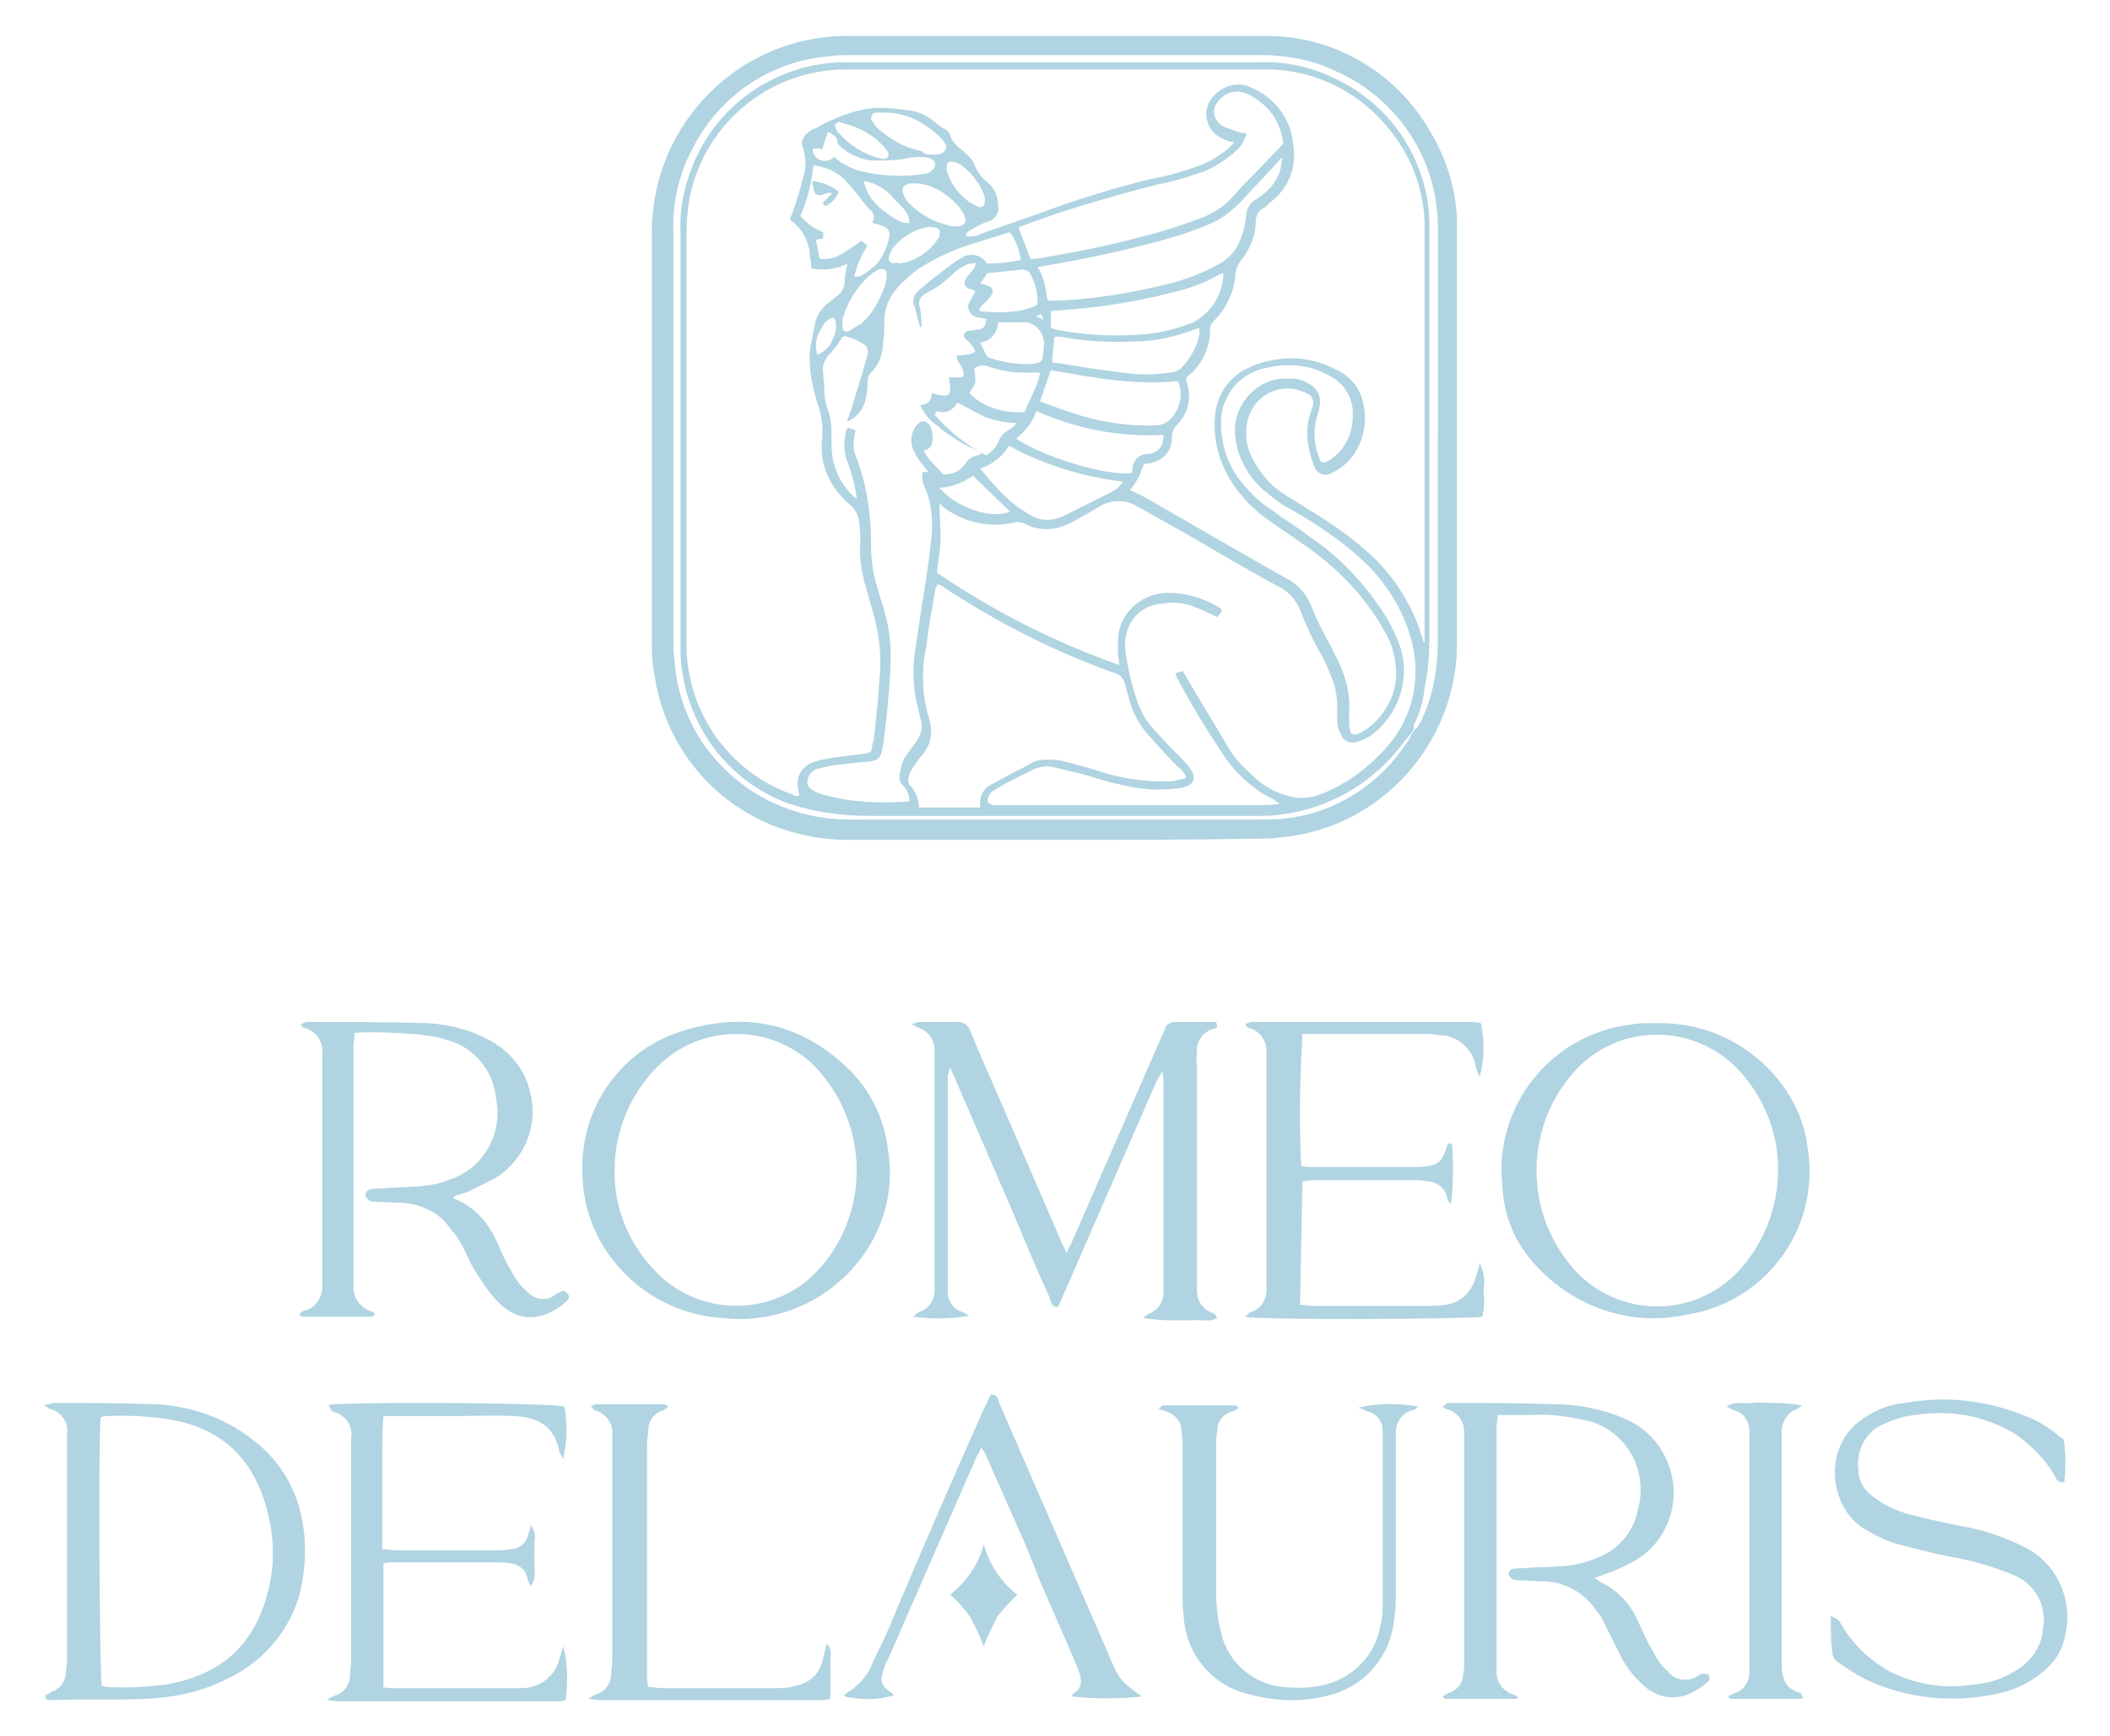 <?xml version="1.0" encoding="utf-8"?>
<!-- Generator: Adobe Illustrator 28.0.0, SVG Export Plug-In . SVG Version: 6.00 Build 0)  -->
<svg version="1.1" id="Group_23" xmlns="http://www.w3.org/2000/svg" xmlns:xlink="http://www.w3.org/1999/xlink" x="0px" y="0px"
	 viewBox="0 0 176.1 144.9" style="enable-background:new 0 0 176.1 144.9;" xml:space="preserve">
<style type="text/css">
	.st0{fill:#B0D4E1;}
</style>
<g id="Group_22" transform="translate(0 0)">
	<path id="Path_61" class="st0" d="M101.6,85.7c-0.1,0.1-0.3,0.2-0.4,0.2c-0.7,0.2-1.3,0.9-1.3,1.7c0,0.4-0.1,0.9,0,1.3v18.8
		c0,0.9,0.5,1.6,1.3,1.9c0.1,0,0.2,0.1,0.3,0.2c0,0.1,0,0.1,0.1,0.2c-0.7,0.4-1.3,0.1-2,0.2c-0.7,0-1.3,0-2,0
		c-0.7,0-1.5-0.1-2.2-0.2c0.1-0.1,0.3-0.2,0.4-0.3c0.8-0.3,1.3-1,1.3-1.8c0-0.3,0-0.5,0-0.8V90.5c0-0.4,0-0.7-0.1-1.1
		c-0.2,0.4-0.4,0.7-0.5,0.9c-2.6,6-5.2,11.9-7.8,17.9c-0.1,0.3-0.3,0.6-0.4,0.9c-0.6,0-0.6-0.5-0.7-0.8c-1.1-2.4-2.1-4.8-3.1-7.2
		c-1.6-3.7-3.2-7.4-4.8-11.1c-0.1-0.2-0.2-0.4-0.4-0.9c-0.1,0.2-0.1,0.4-0.2,0.7v17.4c0,0.2,0,0.4,0,0.7c0,0.7,0.5,1.4,1.2,1.6
		c0.2,0.1,0.4,0.2,0.6,0.3c-1.5,0.3-3.1,0.3-4.7,0.1c0.2-0.1,0.3-0.3,0.5-0.4c0.8-0.2,1.3-1,1.3-1.8c0-0.3,0-0.6,0-1v-19
		c0-0.9-0.5-1.6-1.3-1.9c-0.2-0.1-0.4-0.2-0.6-0.3c0.2-0.1,0.5-0.2,0.7-0.2h3c0.5-0.1,1.1,0.3,1.2,0.8c0.9,2.2,1.9,4.4,2.8,6.5
		c1.6,3.7,3.2,7.4,4.8,11.1c0.1,0.3,0.3,0.5,0.4,0.9c0.2-0.4,0.3-0.6,0.4-0.8L97,86.4c0.1-0.2,0.2-0.5,0.3-0.7
		c0.1-0.2,0.3-0.3,0.6-0.4c1.2,0,2.4,0,3.6,0L101.6,85.7z"/>
	<path id="Path_62" class="st0" d="M37.8,100c2.1,0.8,3.2,2.4,4,4.4c0.3,0.7,0.7,1.4,1.1,2.1c0.3,0.5,0.7,1,1.2,1.4
		c0.6,0.6,1.5,0.7,2.2,0.2c0.1-0.1,0.2-0.2,0.4-0.2c0.2-0.2,0.4-0.2,0.6,0c0,0,0,0.1,0.1,0.1c0.2,0.3,0,0.5-0.2,0.7
		c-1.7,1.4-3.7,1.9-5.6,0c-0.7-0.7-1.3-1.6-1.8-2.4c-0.5-0.7-0.8-1.5-1.2-2.3c-0.3-0.5-0.5-0.9-0.9-1.3c-0.9-1.4-2.4-2.2-4.1-2.3
		l-2.2-0.1c-0.2,0-0.4,0-0.6-0.1c-0.1-0.1-0.3-0.3-0.3-0.4c0-0.2,0.1-0.4,0.3-0.5c0.3-0.1,0.6-0.1,0.9-0.1c1.2-0.1,2.4-0.1,3.5-0.2
		c0.8-0.1,1.5-0.2,2.2-0.5c2.9-0.9,4.6-3.8,4-6.8c-0.2-2.3-1.8-4.3-4.1-4.9c-0.9-0.3-1.8-0.4-2.7-0.5c-1.7-0.1-3.3-0.2-5-0.1
		c0,0.4-0.1,0.8-0.1,1.2v19.9c-0.1,1,0.6,1.9,1.6,2.2c0.1,0,0.1,0.1,0.2,0.2c-0.1,0.1-0.2,0.2-0.3,0.2h-5.8c-0.1,0-0.1-0.1-0.2-0.2
		c0.1-0.1,0.2-0.3,0.4-0.3c0.9-0.2,1.5-1.1,1.5-2V87.9c0.1-1-0.6-1.9-1.5-2.1c-0.1,0-0.2-0.1-0.3-0.3c0.2-0.1,0.4-0.2,0.6-0.2
		c3.3,0,6.7,0,10,0.1c1.7,0.1,3.4,0.5,4.9,1.3c1.9,0.9,3.3,2.6,3.7,4.7c0.6,2.7-0.6,5.4-2.9,6.9c-0.8,0.4-1.6,0.8-2.4,1.2
		c-0.3,0.1-0.7,0.2-1,0.3L37.8,100z"/>
	<path id="Path_63" class="st0" d="M138.3,85.4c4.4-0.1,8.5,2.1,10.9,5.8c0.8,1.3,1.4,2.7,1.6,4.2c1.3,6.7-3.1,13.1-9.8,14.3
		c-0.2,0-0.4,0.1-0.6,0.1c-4.7,0.9-9.4-0.9-12.5-4.5c-1.5-1.7-2.4-3.9-2.5-6.2c-0.8-6.7,4-12.8,10.8-13.6c0.5-0.1,1-0.1,1.5-0.1
		C138,85.4,138.2,85.4,138.3,85.4 M148.4,97.6c0-3.1-1.2-6.1-3.4-8.4c-3.6-3.7-9.5-3.8-13.2-0.2c0,0,0,0,0,0l-0.1,0.1
		c-4.6,4.8-4.6,12.3-0.1,17.1c3.6,3.7,9.5,3.8,13.2,0.2l0.1-0.1C147.2,103.9,148.4,100.8,148.4,97.6L148.4,97.6z"/>
	<path id="Path_64" class="st0" d="M48.6,97.7c-0.1-5.3,3.2-10,8.2-11.6c5.3-1.7,10-0.8,14.1,3.2c1.8,1.8,2.9,4.1,3.2,6.6
		c0.6,3.5-0.4,7-2.7,9.7c-2.8,3.3-7,4.9-11.2,4.4c-4.4-0.3-8.3-2.9-10.3-6.8C49,101.4,48.6,99.6,48.6,97.7 M51.3,97.6
		c-0.1,3.2,1.2,6.3,3.5,8.6c3.6,3.7,9.6,3.7,13.2,0.1l0.1-0.1c4.6-4.8,4.5-12.4-0.1-17.2c-3.6-3.6-9.5-3.6-13.1,0
		C52.6,91.3,51.3,94.4,51.3,97.6L51.3,97.6z"/>
	<path id="Path_65" class="st0" d="M108.5,108.9c0.4,0,0.8,0.1,1.1,0.1h9.4c0.6,0,1.1,0,1.7-0.1c1.3-0.2,2.2-1.2,2.5-2.4
		c0.1-0.3,0.2-0.6,0.3-1.1c0.3,0.7,0.5,1.5,0.3,2.3c0.1,0.7,0.1,1.5-0.1,2.2c-0.9,0.2-18.7,0.3-19.8,0c0.2-0.1,0.3-0.3,0.5-0.4
		c0.8-0.2,1.3-1,1.3-1.8c0-0.3,0-0.6,0-1V88c0.1-1-0.5-2-1.5-2.2c-0.1,0-0.1-0.1-0.3-0.3c0.2-0.1,0.3-0.1,0.5-0.2c0.2,0,0.5,0,0.7,0
		h17.3c0.4,0,0.8,0,1.2,0.1c0.3,1.5,0.3,3-0.1,4.5c-0.1-0.2-0.2-0.5-0.3-0.7c-0.2-1.6-1.5-2.8-3.1-2.8c-0.2,0-0.5-0.1-0.7-0.1h-10.1
		c-0.2,0-0.4,0-0.6,0c-0.2,3.7-0.3,7.3-0.1,11c0.3,0.1,0.5,0.1,0.8,0.1h9.1c1.5-0.1,1.8-0.3,2.3-1.8c0-0.1,0.1-0.1,0.2-0.2
		c0.1,0.1,0.2,0.1,0.2,0.2c0.1,1.6,0.1,3.3-0.1,4.9c-0.1-0.1-0.3-0.3-0.3-0.4c-0.1-0.9-0.9-1.5-1.7-1.5c-0.4-0.1-0.7-0.1-1.1-0.1
		h-8.4c-0.3,0-0.6,0.1-0.9,0.1L108.5,108.9z"/>
	<path id="Path_66" class="st0" d="M126.7,141.7c-0.1,0.1-0.3,0.1-0.4,0.1c-1.9,0-3.8,0-5.7,0c0,0-0.1-0.1-0.2-0.2
		c0.2-0.1,0.3-0.2,0.5-0.3c0.7-0.2,1.2-0.8,1.2-1.5c0.1-0.4,0.1-0.7,0.1-1.1v-18.5c0-0.2,0-0.5,0-0.7c0-0.9-0.6-1.7-1.5-1.9
		c-0.1,0-0.2-0.1-0.3-0.2c0.1-0.1,0.3-0.2,0.4-0.3c0.2,0,0.4,0,0.5,0c2.8,0,5.5,0,8.3,0.1c2.1,0,4.2,0.4,6.2,1.3
		c3.3,1.5,4.8,5.5,3.3,8.8c-0.6,1.4-1.7,2.5-3.1,3.2c-0.9,0.5-1.8,0.8-2.9,1.2c0.1,0.1,0.3,0.2,0.4,0.3c1.5,0.7,2.6,1.9,3.2,3.3
		c0.4,0.9,0.8,1.8,1.3,2.6c0.3,0.6,0.7,1.2,1.2,1.6c0.6,0.8,1.7,0.9,2.5,0.4c0,0,0,0,0,0c0.1-0.1,0.2-0.2,0.4-0.2
		c0.1,0,0.4,0,0.5,0.1c0.1,0.2,0.1,0.4,0,0.5c-0.3,0.3-0.7,0.6-1.1,0.8c-1.4,0.9-3.1,0.7-4.3-0.4c-0.9-0.8-1.6-1.7-2.1-2.8
		c-0.4-0.8-0.8-1.6-1.2-2.4c-0.2-0.4-0.4-0.8-0.7-1.1c-0.9-1.4-2.5-2.3-4.1-2.4l-2.3-0.1c-0.2,0-0.4,0-0.6-0.1
		c-0.1-0.1-0.2-0.2-0.3-0.4c0-0.2,0.1-0.3,0.2-0.4c0.3-0.1,0.6-0.1,0.8-0.1c1.3-0.1,2.5-0.1,3.8-0.2c1-0.1,2-0.4,2.9-0.8
		c1.6-0.7,2.8-2.2,3.1-3.9c0.9-3.2-0.9-6.5-4.1-7.4c0,0,0,0,0,0c-0.2,0-0.3-0.1-0.5-0.1c-1.4-0.3-2.8-0.5-4.2-0.4H125
		c0,0.4-0.1,0.7-0.1,1.1v19.1c0,0.4,0,0.8,0,1.2c0,0.9,0.5,1.6,1.3,1.9c0.1,0,0.2,0.1,0.3,0.1C126.6,141.6,126.6,141.6,126.7,141.7"
		/>
	<path id="Path_67" class="st0" d="M3.8,141.5c0.2-0.1,0.4-0.2,0.5-0.3c0.7-0.2,1.1-0.8,1.2-1.5c0-0.4,0.1-0.8,0.1-1.2v-19
		c0.1-0.9-0.6-1.7-1.4-1.9c-0.1,0-0.2-0.1-0.5-0.3c0.2-0.1,0.5-0.1,0.7-0.2c2.8,0,5.6,0,8.4,0.1c3,0.1,5.9,1.1,8.2,2.9
		c2.2,1.6,3.7,4,4.2,6.7c0.4,1.9,0.3,4-0.1,5.9c-0.8,3.3-3.1,6-6.1,7.4c-2.1,1.1-4.5,1.6-6.9,1.7c-2.6,0.1-5.2,0-7.8,0.1
		c-0.2,0-0.3,0-0.5-0.1L3.8,141.5z M8.5,140.7c0.1,0,0.3,0.1,0.4,0.1c1.7,0.1,3.4,0,5-0.2c4.3-0.8,7.3-3,8.5-7.9
		c0.5-2,0.5-4.2,0-6.2c-1-4.4-3.6-7.2-8.1-8c-1.8-0.3-3.7-0.4-5.6-0.3c-0.1,0-0.2,0.1-0.3,0.1C8.2,119.5,8.3,139.8,8.5,140.7
		L8.5,140.7z"/>
	<path id="Path_68" class="st0" d="M152.8,134.9c0.7,0.2,0.8,0.6,1,0.9c1,1.6,2.3,2.8,3.9,3.7c2.2,1.1,4.6,1.5,7,1.1
		c1.3-0.1,2.5-0.5,3.6-1.2c1.2-0.7,2.1-2,2.2-3.4c0.4-2-0.7-3.9-2.6-4.6c-1.7-0.7-3.5-1.2-5.3-1.5c-1.5-0.3-3-0.7-4.5-1.1
		c-0.9-0.3-1.7-0.7-2.5-1.2c-2.9-1.7-3.6-6.9-0.1-9.2c1-0.7,2.2-1.2,3.5-1.3c3.8-0.7,7.6-0.1,11,1.5c0.7,0.4,1.3,0.8,1.9,1.3
		c0.2,0.1,0.4,0.3,0.4,0.6c0.1,1.1,0.1,2.1,0,3.2c-0.6,0.1-0.7-0.3-0.8-0.5c-0.8-1.4-2-2.6-3.3-3.5c-0.8-0.5-1.7-0.9-2.6-1.2
		c-2.2-0.7-4.6-0.7-6.9-0.2c-0.6,0.2-1.2,0.4-1.8,0.7c-1.3,0.7-2,2.2-1.8,3.7c0,0.9,0.5,1.7,1.2,2.2c0.9,0.7,1.9,1.2,3.1,1.5
		c1.5,0.4,2.9,0.7,4.4,1c1.8,0.3,3.5,0.9,5.1,1.7c2.7,1.3,4.1,4.3,3.5,7.2c-0.2,1.4-1,2.6-2.1,3.4c-1,0.8-2.1,1.3-3.3,1.6
		c-3.4,0.8-7,0.6-10.3-0.7c-1.1-0.4-2.2-1.1-3.2-1.8c-0.4-0.2-0.6-0.6-0.6-1.1C152.8,136.9,152.8,136,152.8,134.9"/>
	<path id="Path_69" class="st0" d="M27.4,117.3c0.2-0.1,0.5-0.1,0.7-0.1c3.6-0.2,18.2-0.1,19,0.2c0.3,1.5,0.2,3-0.1,4.4
		c-0.1-0.2-0.2-0.4-0.3-0.6c-0.4-2.1-1.7-2.9-3.7-3c-1.9-0.1-3.8,0-5.7,0h-5.3c-0.1,1.2-0.1,2.4-0.1,3.7v7.4c0.5,0,0.8,0.1,1.2,0.1
		h8.2c0.4,0,0.9,0,1.3-0.1c0.8,0,1.4-0.6,1.5-1.3c0.1-0.2,0.2-0.5,0.2-0.7c0.5,0.6,0.3,1.2,0.3,1.7c0,0.5,0,1.2,0,1.8
		c0.1,0.6,0,1.1-0.3,1.6c-0.1-0.2-0.2-0.4-0.3-0.7c-0.1-0.7-0.7-1.1-1.3-1.2c-0.4-0.1-0.9-0.1-1.3-0.1h-8.6c-0.3,0-0.5,0-0.8,0.1
		v10.3c0.2,0.1,0.4,0.1,0.7,0.1H43c0.3,0,0.5,0,0.7,0c1.5-0.1,2.7-1.1,3-2.5c0.1-0.3,0.2-0.6,0.3-1c0.4,1.5,0.4,3,0.2,4.5
		c-0.3,0.1-0.5,0.1-0.8,0.1H28.3c-0.4,0-0.7-0.1-1-0.1c0.2-0.2,0.5-0.3,0.7-0.4c0.7-0.2,1.2-0.9,1.2-1.6c0-0.4,0.1-0.8,0.1-1.2
		v-18.7c0.2-1.1-0.6-2-1.6-2.2C27.6,117.6,27.6,117.5,27.4,117.3"/>
	<path id="Path_70" class="st0" d="M113.3,117.5c1.7-0.4,3.4-0.4,5.1-0.1c-0.2,0.1-0.3,0.3-0.5,0.3c-0.8,0.2-1.4,0.9-1.4,1.8
		c0,0.4,0,0.8,0,1.2V133c0,1.2-0.1,2.4-0.4,3.5c-0.7,2.5-2.7,4.4-5.2,5c-2.2,0.6-4.5,0.5-6.7-0.1c-3-0.7-5.2-3.3-5.4-6.4
		c-0.1-0.7-0.1-1.3-0.1-2v-12.2c0-0.5,0-0.9-0.1-1.4c0-0.8-0.6-1.4-1.3-1.6c-0.2-0.1-0.4-0.1-0.6-0.2c0.2-0.2,0.3-0.3,0.4-0.3h6
		c0.1,0,0.1,0.1,0.3,0.2c-0.1,0.1-0.3,0.2-0.5,0.3c-0.8,0.2-1.3,0.8-1.3,1.6c-0.1,0.4-0.1,0.8-0.1,1.2v12.3c0,1.1,0.1,2.2,0.4,3.3
		c0.5,2.5,2.7,4.4,5.2,4.6c1,0.1,2.1,0.1,3.1-0.1c2.6-0.5,4.6-2.5,5-5c0.2-0.7,0.2-1.4,0.2-2.1v-13.4c0-0.3,0-0.5,0-0.8
		c0-0.8-0.6-1.5-1.3-1.6C113.7,117.6,113.5,117.5,113.3,117.5"/>
	<path id="Path_71" class="st0" d="M49.3,117.4c0.2-0.1,0.3-0.2,0.4-0.2h5.7c0.1,0,0.2,0.1,0.4,0.2c-0.1,0.1-0.3,0.2-0.4,0.3
		c-0.8,0.2-1.3,0.9-1.3,1.7c0,0.4-0.1,0.7-0.1,1.1v19.3c0,0.3,0,0.6,0.1,1c0.4,0,0.8,0.1,1.1,0.1h9.4c0.6,0,1.2,0,1.8-0.2
		c1.2-0.2,2.1-1.1,2.3-2.3l0.3-1.2c0.5,0.5,0.3,1,0.3,1.4s0,1.1,0,1.6v1.6c-0.3,0.1-0.6,0.1-0.9,0.1H50.1c-0.3,0-0.7-0.1-1-0.1
		c0.2-0.2,0.5-0.3,0.7-0.4c0.7-0.2,1.2-0.9,1.2-1.6c0-0.4,0.1-0.7,0.1-1.1v-19c0.1-0.9-0.6-1.8-1.5-2
		C49.5,117.6,49.5,117.5,49.3,117.4"/>
	<path id="Path_72" class="st0" d="M150.5,141.7c-0.1,0.1-0.3,0.1-0.4,0.1h-5.6c-0.1,0-0.2-0.1-0.3-0.2c0.2-0.1,0.4-0.2,0.6-0.3
		c0.7-0.2,1.2-0.9,1.2-1.6c0-0.3,0-0.6,0-1c0-6.1,0-12.3,0-18.4c0-0.3,0-0.6,0-0.9c0-0.8-0.5-1.5-1.3-1.7c-0.2-0.1-0.4-0.2-0.6-0.3
		c0.7-0.5,1.5-0.2,2.1-0.3c0.7-0.1,1.3,0,2,0c0.7,0,1.5,0.1,2.2,0.2c-0.1,0.1-0.3,0.2-0.4,0.3c-0.7,0.2-1.2,0.9-1.3,1.7v19.6
		c0,1.2,0.3,2.1,1.6,2.4C150.3,141.4,150.4,141.6,150.5,141.7"/>
	<path id="Path_73" class="st0" d="M79.3,133.1c1.4-1.1,2.4-2.6,2.8-4.2c0.5,1.7,1.4,3.1,2.8,4.2c-0.6,0.6-1.2,1.2-1.7,1.9
		c-0.4,0.8-0.8,1.6-1.1,2.4c-0.3-0.8-0.7-1.6-1.1-2.4C80.5,134.3,79.9,133.6,79.3,133.1"/>
	<path id="Path_74" class="st0" d="M92.4,137.8l-5.7-13.1c-1.1-2.5-2.2-5.1-3.3-7.6c-0.1-0.3-0.1-0.7-0.7-0.7
		c-0.2,0.3-0.3,0.7-0.5,1c-2.6,5.8-5.1,11.6-7.6,17.5c-0.5,1.3-1.1,2.5-1.7,3.7c-0.4,1.2-1.3,2.2-2.4,2.8c0,0,0,0.1,0,0.2
		c1.4,0.3,2.8,0.3,4.1-0.1c-0.1-0.1-0.1-0.2-0.2-0.2c-0.8-0.6-1-0.9-0.7-1.8c0.1-0.4,0.3-0.8,0.5-1.2l3.1-7.1l4.2-9.6
		c0.1-0.2,0.3-0.5,0.4-0.8c0.1,0.2,0.3,0.4,0.4,0.7l3.1,7l0.7,1.7c0.2,0.4,0.3,0.8,0.5,1.2l0,0.1l3,6.9l0.4,1c0.3,0.8,0.4,1.5-0.5,2
		c0,0,0,0.1,0,0.2c1.9,0.2,3.9,0.2,5.8,0C93.4,140.2,93.4,140.2,92.4,137.8"/>
	<path id="Path_75" class="st0" d="M88,70.1H70.8c-2.4,0-4.8-0.5-7-1.5c-4.8-2.2-8.2-6.6-9.1-11.8c-0.2-1-0.3-1.9-0.3-2.9V19.2
		C54.5,10.3,61.7,3,70.7,3c0,0,0,0,0,0h30.2c1.7,0,3.4,0,5.1,0c5.4,0.1,10.4,3,13.2,7.7c1.5,2.4,2.4,5.2,2.4,8.1v34.7
		c0.1,8.5-6.4,15.7-14.8,16.4c-0.6,0.1-1.3,0.1-1.9,0.1C99.2,70.1,93.6,70.1,88,70.1 M117.8,61.3l0.3-0.4c0.4-0.4,0.6-0.9,0.8-1.4
		c0.8-1.9,1.1-3.9,1.1-6V18.7c-0.1-5.6-3.5-10.6-8.6-12.8c-1.9-0.9-4-1.3-6.1-1.3H71.1c-0.6,0-1.3,0-1.9,0.1
		c-5,0.4-9.3,3.4-11.5,7.9c-1.1,2.1-1.6,4.5-1.5,6.8V53c0,0.7,0,1.4,0.1,2.1c0.2,3.5,1.8,6.9,4.4,9.3c2.7,2.6,6.4,4,10.1,4h34.4
		c0.7,0,1.5,0,2.2-0.1c4.1-0.5,7.7-2.8,10-6.3C117.6,61.8,117.7,61.5,117.8,61.3L117.8,61.3z M118,60.9l-0.3,0.4L118,60.9L118,60.9z
		 M118,60.9l-0.3,0.4c-0.2,0.2-0.3,0.4-0.5,0.6c-2.5,3.4-6.2,5.6-10.4,6.1c-0.7,0.1-1.3,0.1-2,0.1H72.6c-2.3,0-4.5-0.3-6.7-1
		c-5.3-1.9-8.8-6.8-9.1-12.4V19.4c-0.1-2,0.3-3.9,1.1-5.8c2.1-5,7-8.3,12.4-8.4H105c2.3-0.1,4.6,0.4,6.7,1.5
		c4.5,2.2,7.5,6.8,7.6,11.9v34.5c0,1.4-0.1,2.9-0.4,4.3c-0.1,1.1-0.4,2.1-0.9,3.1C118,60.7,118,60.8,118,60.9L118,60.9z M94.3,40.9
		c0.6,0.3,1.1,0.5,1.6,0.8c3.8,2.2,7.6,4.4,11.5,6.6c1,0.5,1.7,1.4,2.1,2.4c0.4,1.1,1,2.2,1.6,3.3c0.2,0.4,0.4,0.8,0.6,1.2
		c0.6,1.3,1,2.7,0.9,4.1c0,0.4,0,0.8,0,1.2c0,0.2,0.1,0.4,0.1,0.5c0,0.2,0.2,0.3,0.4,0.3c0,0,0.1,0,0.1,0c0.3-0.1,0.5-0.2,0.8-0.4
		c1.7-1.2,2.7-3.2,2.5-5.2c-0.1-1.1-0.4-2.2-1-3.1c-1.5-2.7-3.7-5-6.2-6.8c-1.1-0.8-2.2-1.5-3.3-2.3c-0.9-0.6-1.8-1.4-2.5-2.3
		c-1.5-1.8-2.3-4.1-2.1-6.4c0.1-1.9,1.3-3.5,3-4.2c0.7-0.3,1.4-0.5,2.2-0.6c1.8-0.3,3.6,0.1,5.2,1c1.1,0.6,1.8,1.6,2,2.8
		c0.4,1.8-0.2,3.8-1.6,5c-0.3,0.3-0.7,0.5-1.1,0.7c-0.5,0.3-1.1,0.1-1.4-0.5c0-0.1-0.1-0.2-0.1-0.3c-0.2-0.5-0.3-1-0.4-1.5
		c-0.2-1-0.1-2.1,0.3-3.1c0.2-0.4,0.1-1-0.3-1.2c-0.1,0-0.1-0.1-0.2-0.1c-0.2-0.1-0.5-0.2-0.8-0.3c-1.9-0.4-3.7,0.8-4.1,2.7
		c-0.2,1-0.1,2.1,0.4,3c0.6,1.2,1.5,2.3,2.6,3c0.8,0.5,1.6,1,2.4,1.5c1.8,1.1,3.5,2.3,5,3.7c2,1.9,3.4,4.2,4.2,6.8
		c0,0.1,0.1,0.3,0.1,0.4h0.1v-35c-0.1-3-1.2-5.8-3.2-8.1c-2.5-3-6.3-4.8-10.3-4.7H70.6c-6,0-11.2,4-12.8,9.7
		c-0.4,1.4-0.5,2.8-0.5,4.2v34.1c0,5.6,3.5,10.6,8.8,12.5c0.2,0.1,0.4,0.2,0.6,0.1c0-0.2-0.1-0.5-0.1-0.7c-0.2-0.9,0.4-1.8,1.3-2.1
		c0.6-0.2,1.3-0.3,1.9-0.4c0.8-0.1,1.6-0.2,2.4-0.3c0.5-0.1,0.5-0.1,0.6-0.6c0-0.1,0-0.3,0.1-0.4c0.2-1.7,0.4-3.5,0.5-5.2
		c0.2-1.7,0-3.5-0.4-5.1c-0.2-0.8-0.5-1.7-0.7-2.5c-0.4-1.3-0.6-2.6-0.5-3.9c0-0.5,0-1-0.1-1.6c0-0.6-0.4-1.2-0.9-1.6
		c-1.5-1.3-2.4-3.2-2.2-5.2c0.1-1.1,0-2.2-0.4-3.2c0-0.1-0.1-0.3-0.1-0.4c-0.4-1.3-0.6-2.7-0.5-4c0.1-0.7,0.3-1.4,0.4-2.1
		c0.1-0.7,0.5-1.3,1.1-1.8c0.3-0.2,0.6-0.5,0.9-0.7c0.3-0.3,0.5-0.7,0.5-1.1c0-0.5,0.1-0.9,0.2-1.3V22c-0.9,0.5-2,0.6-3,0.4
		c0-0.3,0-0.6-0.1-0.9c0-1.2-0.6-2.4-1.6-3.1c0,0,0-0.1-0.1-0.1c0.1-0.2,0.2-0.4,0.3-0.7c0.3-0.9,0.6-1.8,0.8-2.7
		c0.3-0.8,0.3-1.7,0-2.6c-0.2-0.4,0-0.9,0.4-1.2c0.2-0.2,0.4-0.3,0.7-0.4c1-0.6,2.2-1.1,3.3-1.4c0.7-0.2,1.3-0.3,2-0.3
		c0.8,0,1.6,0.1,2.4,0.2c0.8,0.1,1.5,0.4,2.1,0.9c0.2,0.2,0.5,0.4,0.8,0.6c0.3,0.1,0.5,0.3,0.6,0.6c0.1,0.4,0.4,0.7,0.7,1
		c0.3,0.2,0.5,0.4,0.8,0.7c0.2,0.2,0.4,0.4,0.5,0.7c0.1,0.3,0.3,0.6,0.5,0.9c0.2,0.3,0.5,0.5,0.7,0.7c0.6,0.5,0.8,1.2,0.8,1.9
		c0.1,0.6-0.3,1.2-0.9,1.3c-0.5,0.2-0.9,0.4-1.4,0.7c-0.2,0.1-0.4,0.3-0.4,0.5c0.5,0.1,0.9,0,1.3-0.2c1.5-0.5,3.1-1.1,4.6-1.6
		c3.2-1.2,6.4-2.2,9.7-3c1.3-0.2,2.5-0.6,3.7-1c0.9-0.3,1.7-0.8,2.5-1.4c0.2-0.2,0.3-0.3,0.6-0.6c-0.4-0.1-0.7-0.2-0.9-0.3
		c-1.1-0.4-1.7-1.7-1.3-2.8c0.1-0.3,0.3-0.6,0.6-0.9c0.8-0.8,2-1.1,3-0.6c1.9,0.8,3.3,2.5,3.5,4.6c0.4,1.9-0.3,3.8-1.9,5
		c-0.2,0.2-0.4,0.4-0.6,0.5c-0.4,0.2-0.6,0.7-0.6,1.1c0,1.2-0.5,2.3-1.2,3.2c-0.3,0.4-0.5,0.8-0.5,1.3c-0.1,1.4-0.8,2.8-1.8,3.8
		c-0.2,0.2-0.3,0.4-0.3,0.7c0,1.3-0.5,2.5-1.4,3.5L99,31.5c0,0,0,0.1,0,0.1c0,0.1,0,0.1,0,0.2c0.5,1.3,0.2,2.7-0.8,3.7
		c-0.3,0.3-0.4,0.7-0.4,1.1c0,1-0.7,1.8-1.6,2c-0.2,0.1-0.5,0.1-0.7,0.1c-0.2,0.4-0.3,0.8-0.5,1.2C94.8,40.2,94.6,40.6,94.3,40.9
		L94.3,40.9z M98.7,56l0.3,0.5c1.1,1.9,2.3,3.8,3.4,5.7c0.5,0.9,1.2,1.7,2,2.4c0.8,0.8,1.7,1.4,2.7,1.7c1,0.4,2.1,0.4,3.1,0
		c2.1-0.8,4-2.2,5.5-3.9c0.8-0.9,1.5-2,1.9-3.2c0.7-2,0.7-4.1,0.1-6.1c-0.8-2.7-2.4-5-4.5-6.8c-1.6-1.4-3.4-2.6-5.3-3.7
		c-0.8-0.4-1.5-0.9-2.2-1.5c-1.4-1.1-2.4-2.8-2.6-4.6c-0.3-2.4,1.4-4.6,3.8-4.9c0.3,0,0.7,0,1,0c0.6,0,1.2,0.3,1.6,0.6
		c0.6,0.4,0.8,1.2,0.6,1.9c0,0.1-0.1,0.3-0.1,0.4c-0.4,1.2-0.4,2.5,0.1,3.7c0.1,0.4,0.3,0.5,0.7,0.3c0.4-0.2,0.7-0.5,1-0.8
		c0.7-0.8,1.1-1.8,1.1-2.9c0.1-1.3-0.5-2.6-1.7-3.3c-0.5-0.3-1-0.5-1.5-0.7c-1.3-0.4-2.7-0.4-4-0.1c-2.2,0.4-3.8,2.3-3.8,4.6
		c0,2.1,0.8,4.1,2.2,5.5c0.6,0.7,1.3,1.3,2.1,1.8c1,0.8,2.1,1.4,3.1,2.2c2.4,1.6,4.4,3.7,6,6.1c0.7,1,1.2,2.1,1.6,3.2
		c0.8,2.7-0.2,5.6-2.5,7.3c-0.3,0.2-0.7,0.4-1.1,0.5c-0.5,0.2-1.2,0-1.4-0.6c0,0,0,0,0,0c0-0.1,0-0.1-0.1-0.2
		c-0.1-0.3-0.2-0.6-0.2-0.9c0-0.4,0-0.9,0-1.3c0-0.7-0.1-1.3-0.3-1.9c-0.3-0.8-0.6-1.6-1-2.3c-0.7-1.2-1.3-2.5-1.8-3.8
		c-0.4-0.9-1-1.6-1.9-2c-2.6-1.4-5.1-2.9-7.7-4.4l-4.1-2.3c-0.9-0.5-2-0.5-2.9,0c-0.4,0.2-0.8,0.5-1.2,0.7c-0.6,0.3-1.1,0.7-1.7,0.9
		c-1.1,0.5-2.4,0.5-3.5-0.1c-0.3-0.1-0.6-0.2-0.8-0.1c-2.1,0.5-4.3,0-6-1.3L78.4,42c0,1,0.1,1.9,0.1,2.9c0,0.9-0.2,1.9-0.3,2.9
		c4.7,3.2,9.8,5.8,15.2,7.7c0-0.3,0-0.5-0.1-0.8c0-0.4,0-0.8,0-1.2c0-2.1,1.7-3.8,3.8-4c1.7-0.1,3.4,0.4,4.8,1.3c0,0,0,0.1,0.1,0.2
		l-0.4,0.5c-0.7-0.3-1.2-0.6-1.8-0.8c-0.9-0.4-1.9-0.5-2.9-0.3c-1.7,0.1-2.9,1.5-3,3.2c0,0.4,0,0.8,0.1,1.2c0.2,1.3,0.5,2.5,0.9,3.7
		c0.2,0.5,0.4,1,0.7,1.5c0.3,0.4,0.6,0.8,1,1.2c0.7,0.8,1.4,1.5,2.2,2.3c0.3,0.3,0.5,0.6,0.7,0.9c0.2,0.4,0.2,0.8-0.2,1.1
		c-0.1,0-0.1,0.1-0.2,0.1c-0.3,0.1-0.5,0.2-0.8,0.2c-1.6,0.2-3.2,0.1-4.7-0.3c-1.1-0.2-2.2-0.6-3.3-0.9c-0.8-0.2-1.7-0.4-2.5-0.6
		c-0.5-0.1-1,0-1.5,0.2c-0.8,0.4-1.6,0.8-2.4,1.2c-0.3,0.2-0.7,0.4-1,0.6c-0.2,0.1-0.3,0.3-0.4,0.5c-0.2,0.4,0,0.6,0.4,0.7
		c0.2,0,0.5,0,0.7,0H105c0.5,0,1.1,0,1.8-0.1c-0.1-0.1-0.3-0.2-0.4-0.3c-0.5-0.3-1-0.5-1.5-0.9c-1.1-0.8-2.1-1.8-2.8-2.9
		c-1.4-2.1-2.7-4.2-3.9-6.5c0-0.1-0.1-0.2-0.1-0.3L98.7,56z M76.9,27.3h-0.1c-0.2-0.6-0.3-1.2-0.5-1.8c-0.2-0.4,0-0.9,0.3-1.2
		c0.4-0.3,0.8-0.7,1.2-1c0.4-0.3,0.9-0.7,1.3-1c0.4-0.3,0.8-0.6,1.2-0.8c0.6-0.4,1.5-0.3,2,0.4c0,0,0,0,0,0c0,0,0.1,0.1,0.1,0.1
		c0.9,0,1.9-0.1,2.8-0.3c-0.1-0.8-0.4-1.6-0.9-2.3c-0.1,0-0.2,0-0.4,0.1c-1,0.3-1.9,0.6-2.9,0.9c-1.3,0.4-2.6,1-3.8,1.7
		c-0.9,0.5-1.6,1.2-2.3,1.9c-0.7,0.8-1.1,1.8-1.1,2.8c0,0.6,0,1.2-0.1,1.8c0,0.9-0.3,1.8-1,2.5c-0.2,0.2-0.3,0.5-0.3,0.8
		c0,0.4,0,0.7-0.1,1.1c-0.1,1-0.7,1.8-1.6,2.2c0.1-0.4,0.2-0.6,0.3-0.9c0.5-1.6,1-3.2,1.4-4.7c0.1-0.2,0-0.5-0.1-0.7
		c-0.5-0.4-1-0.6-1.6-0.8c-0.2-0.1-0.4,0-0.5,0.2c-0.3,0.5-0.7,1-1.1,1.4c-0.3,0.4-0.5,0.9-0.4,1.3c0,0.5,0.1,1.1,0.1,1.6
		c0,0.5,0.1,1.1,0.3,1.6c0.2,0.6,0.3,1.2,0.3,1.9c0,0.4,0,0.7,0,1.1c0,1.5,0.6,3,1.7,4.1c0.1,0.1,0.2,0.2,0.4,0.3
		c-0.1-1-0.4-2-0.7-2.9c-0.3-0.6-0.4-1.4-0.3-2.1c0.1-0.3,0-0.7,0.3-0.9l0.6,0.2c0,0.2-0.1,0.4-0.1,0.6c-0.1,0.5-0.1,1,0.1,1.5
		c0.9,2.3,1.3,4.8,1.3,7.4c0,1.1,0.1,2.2,0.4,3.2c0.2,0.8,0.5,1.6,0.7,2.4c0.5,1.6,0.6,3.3,0.5,4.9c-0.1,2.1-0.3,4.2-0.6,6.3
		c-0.2,1.1-0.3,1.3-1.5,1.4h-0.3c-0.8,0.1-1.7,0.2-2.5,0.3c-0.5,0.1-0.9,0.2-1.3,0.3c-0.4,0.2-0.7,0.6-0.7,1
		c-0.1,0.4,0.2,0.6,0.5,0.8c0.2,0.1,0.4,0.2,0.7,0.3c0.8,0.2,1.6,0.4,2.4,0.5c1.6,0.2,3.2,0.2,4.8,0.1c0,0,0.1,0,0.1-0.1
		c0-0.4-0.2-0.9-0.5-1.2c-0.3-0.3-0.4-0.6-0.3-1c0.1-0.5,0.2-1.1,0.5-1.5c0.3-0.4,0.5-0.7,0.8-1.1c0.4-0.5,0.6-1.1,0.5-1.7
		c-0.1-0.4-0.2-0.9-0.3-1.3c-0.4-1.4-0.4-2.8-0.3-4.2c0.2-1.3,0.4-2.7,0.6-4c0.3-1.9,0.6-3.7,0.8-5.6c0.2-1.5,0.1-3.1-0.5-4.5
		c-0.2-0.4-0.3-0.8-0.2-1.3l0.2,0l0.3,0c-0.2-0.2-0.3-0.4-0.5-0.6c-0.3-0.4-0.5-0.7-0.7-1.1c-0.3-0.5-0.3-1.2-0.1-1.7
		c0.1-0.3,0.3-0.5,0.5-0.7c0.2-0.2,0.6-0.2,0.8,0.1c0,0,0,0,0.1,0.1c0.2,0.4,0.3,0.9,0.2,1.4c0,0.4-0.3,0.6-0.7,0.7
		c0.4,0.9,1.1,1.3,1.6,2c0.5,0,1-0.1,1.4-0.4c0.3-0.2,0.5-0.6,0.8-0.9s0.8-0.2,1.1-0.5c-0.7-0.3-1.4-0.6-2-1
		c-0.6-0.4-1.3-0.8-1.8-1.3c-0.6-0.4-1.1-1-1.4-1.7c0.6,0,0.9-0.3,1-1c0.3,0.1,0.6,0.2,0.8,0.2c0.5,0.1,0.8-0.1,0.7-0.7
		c0-0.3-0.1-0.5-0.1-0.8h0.8c0.4,0,0.5-0.1,0.4-0.5c-0.1-0.3-0.2-0.5-0.4-0.8c-0.1-0.1-0.1-0.3-0.2-0.5l0.8-0.1
		c0.3,0,0.6-0.1,0.8-0.3c-0.1-0.2-0.2-0.4-0.4-0.6c-0.1-0.2-0.3-0.3-0.4-0.4c-0.2-0.2-0.2-0.4,0-0.6c0.1-0.1,0.2-0.1,0.3-0.1
		c0.3,0,0.5-0.1,0.8-0.1c0.5-0.1,0.6-0.4,0.6-0.9c-0.2,0-0.5-0.1-0.7-0.1c-0.5-0.1-0.8-0.5-0.8-1c0-0.1,0.1-0.2,0.1-0.3
		c0.1-0.2,0.2-0.3,0.3-0.5c0.1-0.1,0.1-0.2,0.2-0.4l-0.2-0.1c-0.8-0.2-0.9-0.6-0.4-1.2c0.2-0.2,0.3-0.4,0.5-0.6
		c0.1-0.2,0.2-0.4,0-0.5C81.3,22,81.2,22,81,22c-0.5,0.1-0.9,0.4-1.3,0.7c-0.6,0.6-1.3,1.2-2.1,1.6l-0.5,0.3
		c-0.3,0.2-0.4,0.5-0.4,0.8C76.9,26.1,76.9,26.7,76.9,27.3 M98.9,65l0.1-0.2c-0.2-0.3-0.4-0.6-0.7-0.8c-0.9-0.9-1.7-1.8-2.5-2.7
		c-0.7-0.8-1.2-1.7-1.5-2.7c-0.1-0.5-0.3-1-0.4-1.5c-0.1-0.4-0.4-0.8-0.8-0.9c-5.1-1.8-10-4.3-14.5-7.3c-0.1-0.1-0.2-0.1-0.4-0.1
		c0,0.1,0,0.2-0.1,0.2c-0.3,1.7-0.6,3.3-0.8,5c-0.3,1.3-0.3,2.6-0.2,3.9c0.1,0.8,0.3,1.6,0.5,2.3c0.3,1.1,0,2.2-0.8,3
		c-0.3,0.4-0.6,0.8-0.8,1.2c-0.1,0.2-0.2,0.5-0.2,0.7c0,0.2,0,0.3,0.1,0.4c0.5,0.5,0.8,1.2,0.8,1.9h5.1c0-0.2,0-0.3,0-0.4
		c0-0.6,0.3-1.2,0.9-1.5c0.4-0.2,0.7-0.4,1.1-0.6c0.7-0.4,1.4-0.7,2.1-1.1c0.4-0.3,1-0.4,1.5-0.4c0.4,0,0.8,0,1.2,0.1
		c1.3,0.3,2.6,0.7,3.9,1.1c1.8,0.5,3.7,0.7,5.5,0.6C98.3,65.1,98.6,65,98.9,65 M86,21.6c0.2,0,0.3,0,0.5,0c3-0.5,6.1-1.1,9-1.9
		c1.7-0.4,3.4-1,5-1.6c0.9-0.4,1.7-0.9,2.4-1.7c0.6-0.7,1.2-1.3,1.8-1.9l2.4-2.5c0-0.3-0.1-0.6-0.2-1c-0.4-1.4-1.5-2.6-2.9-3.2
		c-0.9-0.4-2,0-2.5,0.9c-0.4,0.6-0.1,1.4,0.5,1.8l0,0c0.4,0.2,0.8,0.3,1.3,0.5c0.2,0.1,0.5,0.1,0.7,0.1c0,0.2,0,0.3-0.1,0.4
		c-0.2,0.6-0.6,1-1.1,1.4c-0.9,0.7-1.8,1.3-2.9,1.6c-1.1,0.4-2.2,0.7-3.3,0.9c-3.9,1-7.7,2.1-11.4,3.5c-0.1,0-0.1,0.1-0.2,0.1
		L86,21.6z M107,13.1c-0.2,0.3-0.5,0.5-0.7,0.8c-0.9,1-1.9,2-2.8,3c-0.8,0.8-1.7,1.5-2.8,1.9c-1.4,0.6-2.8,1-4.2,1.4
		c-3.1,0.8-6.3,1.5-9.4,2c-0.2,0-0.4,0.1-0.5,0.1c0.5,0.8,0.7,1.7,0.8,2.7c0.1,0,0.1,0.1,0.2,0.1H88c3.1-0.1,6.1-0.6,9.1-1.3
		c1.7-0.4,3.3-1,4.7-1.8c0.9-0.5,1.5-1.3,1.8-2.2c0.2-0.5,0.3-1.1,0.4-1.7c0-0.6,0.3-1.2,0.9-1.5c0.6-0.4,1.2-0.9,1.6-1.6
		C106.8,14.5,107,13.8,107,13.1L107,13.1z M86.8,33.5c0.8,0.3,1.6,0.6,2.5,0.9c2.3,0.8,4.8,1.2,7.2,1.1c0.6,0,1.2-0.4,1.5-0.9
		c0.2-0.3,0.3-0.5,0.4-0.8c0.2-0.6,0.2-1.4-0.1-2c-3.6,0.4-7.1-0.3-10.6-0.9C87.4,31.8,87.1,32.6,86.8,33.5 M81.8,39.1
		c0.8,1,1.6,1.9,2.6,2.8c0.5,0.4,1.1,0.8,1.6,1.1c0.8,0.5,1.8,0.5,2.7,0.1c0.6-0.3,1.2-0.6,1.8-0.9l2.2-1.1c0.4-0.2,0.8-0.5,1-0.9
		c-3.3-0.4-6.6-1.4-9.5-3C83.7,38.1,82.8,38.8,81.8,39.1L81.8,39.1z M102.1,22.8c-0.1,0-0.2,0.1-0.3,0.1c-1.2,0.7-2.6,1.2-3.9,1.5
		c-3.1,0.8-6.3,1.3-9.5,1.5c-0.2,0-0.5,0-0.7,0.1v1.3c0,0.1,0.1,0.1,0.1,0.1c0.1,0,0.2,0.1,0.3,0.1c2.4,0.5,4.9,0.6,7.4,0.4
		c1.4-0.1,2.8-0.5,4.1-1C101.1,26.1,102.1,24.5,102.1,22.8 M67.9,13.8c-0.2,1.5-0.5,2.9-1.1,4.2c0.2,0.3,0.5,0.5,0.8,0.8
		c0.3,0.2,0.7,0.4,1.1,0.6l0,0.5L68.1,20l0.3,1.6c1.1,0.1,1.5-0.1,3.5-1.5l0.5,0.4c-0.5,0.8-0.9,1.6-1.1,2.6c0.2,0,0.4,0,0.6-0.1
		c0.5-0.3,0.9-0.6,1.3-1c0.5-0.6,0.8-1.3,1-2.1c0.1-0.6,0-0.9-0.7-1.1l-0.7-0.2c0.2-0.4,0.2-0.8-0.2-1.1c-0.3-0.3-0.6-0.7-0.9-1.1
		c-0.4-0.5-0.8-1-1.2-1.4C69.8,14.3,68.8,13.9,67.9,13.8 M97.1,36.3c-3.6,0.2-7.3-0.5-10.6-2c-0.3,0.9-0.9,1.7-1.7,2.3
		c2.2,1.5,7.3,3.1,9.6,2.9c0.1-0.1,0.1-0.2,0.1-0.3c0-0.8,0.7-1.4,1.4-1.3h0C96.8,37.7,97.1,37.2,97.1,36.3 M87.8,30.2
		c0.2,0.1,0.3,0.1,0.5,0.1c1.8,0.3,3.6,0.6,5.4,0.8c1.3,0.2,2.6,0.2,3.9,0c0.3,0,0.6-0.1,0.9-0.3c0.8-0.8,1.4-1.8,1.6-2.9
		c0-0.2,0-0.3,0-0.5l-0.4,0.1c-1.6,0.6-3.3,1-5,1c-2.1,0.1-4.1,0-6.2-0.4c-0.2,0-0.3,0-0.5,0L87.8,30.2z M85.5,34.4
		c0.3-0.7,0.6-1.3,0.9-2c0.1-0.2,0.2-0.5,0.3-0.8c0-0.2,0.1-0.3,0.1-0.5h-1.5c-0.9,0-1.9-0.2-2.8-0.5c-0.4-0.2-0.9-0.1-1.2,0.2
		c0.1,0.4,0.1,0.7,0.1,1.1c-0.1,0.3-0.3,0.6-0.5,0.9C82,34,83.8,34.5,85.5,34.4L85.5,34.4z M78,34.6c1.2,1.4,2.7,2.6,4.3,3.4
		c0.5-0.3,0.9-0.7,1.1-1.3c0.1-0.2,0.3-0.5,0.5-0.6c0.2-0.2,0.5-0.3,0.7-0.5c0.1-0.1,0.2-0.2,0.2-0.3c-0.9,0-1.8-0.2-2.6-0.5
		c-0.8-0.4-1.5-0.8-2.3-1.2c-0.3,0.6-1,1-1.7,0.7L78,34.6z M82.4,29.8c1.1,0.4,2.3,0.6,3.4,0.6c1.3-0.1,1.2-0.2,1.3-1.3
		c0.2-1-0.4-2-1.4-2.2c-0.1,0-0.3,0-0.4,0c-0.6,0-1.3,0-2,0c0,0.8-0.6,1.6-1.5,1.7L82.4,29.8z M81.7,25.9C81.8,26,82,26,82.1,26
		c1.1,0.1,2.1,0.1,3.2-0.1c0.3-0.1,0.6-0.2,1-0.3c0.2-0.1,0.3-0.2,0.3-0.4c0-0.8-0.2-1.6-0.6-2.3c-0.1-0.3-0.4-0.4-0.7-0.4
		c-1,0.1-1.9,0.2-2.9,0.3l-0.6,0.9c0.2,0,0.3,0,0.5,0.1c0.5,0.1,0.7,0.4,0.4,0.9c-0.1,0.2-0.3,0.3-0.4,0.5
		C82.1,25.3,81.9,25.5,81.7,25.9L81.7,25.9z M77.7,12.9H78c0.3,0,0.7,0,0.9-0.4s-0.1-0.6-0.3-0.9c-0.3-0.3-0.5-0.5-0.9-0.8
		c-1-0.8-2.2-1.3-3.5-1.4c-0.4,0-0.7,0-1.1,0c-0.2,0-0.4,0.2-0.4,0.5c0,0.1,0,0.2,0.1,0.2c0.2,0.4,0.5,0.7,0.8,0.9
		c1,0.8,2.1,1.4,3.3,1.6C77.2,12.9,77.5,12.9,77.7,12.9L77.7,12.9z M69.6,13.1c0.7,0.6,1.5,1,2.3,1.2c1.7,0.4,3.5,0.5,5.3,0.2
		c0.2,0,0.4-0.1,0.6-0.3c0.2-0.1,0.3-0.4,0.2-0.7c-0.1-0.1-0.2-0.2-0.4-0.3c-0.3-0.1-0.6-0.1-0.9-0.1c-0.5,0-1,0.1-1.5,0.2
		c-0.8,0.1-1.6,0.1-2.4,0.1c-1-0.1-1.9-0.5-2.7-1.2c-0.1-0.1-0.2-0.2-0.2-0.3c0-0.5-0.4-0.7-0.8-0.9l-0.5,1.5
		c-0.1-0.1-0.3-0.1-0.4-0.1c-0.1,0-0.3,0-0.3,0c-0.1,0.1-0.1,0.2,0,0.4c0.2,0.5,0.7,0.7,1.2,0.6C69.3,13.4,69.5,13.2,69.6,13.1
		L69.6,13.1z M76.4,15.3H76c-0.6,0.1-0.8,0.4-0.6,0.9c0.1,0.3,0.3,0.6,0.5,0.8c0.9,0.9,2,1.5,3.2,1.8c0.2,0.1,0.5,0.1,0.7,0.1
		c0.7,0,1-0.4,0.6-1.1c-0.2-0.3-0.3-0.5-0.6-0.8c-0.7-0.7-1.4-1.2-2.3-1.5C77.2,15.4,76.7,15.3,76.4,15.3L76.4,15.3z M74,23.3v-0.4
		c0-0.4-0.2-0.5-0.7-0.4c-0.2,0.1-0.3,0.2-0.5,0.3c-1.2,1-2.1,2.4-2.5,3.9c0,0.2,0,0.4,0,0.6c0,0.3,0.3,0.5,0.6,0.3
		c0.3-0.2,0.7-0.4,1-0.6c0.9-0.8,1.5-1.9,1.9-3C73.9,23.8,73.9,23.5,74,23.3 M81.2,39.7c-0.4,0.3-0.8,0.5-1.3,0.7
		c-0.5,0.2-1,0.3-1.5,0.3c1.3,1.6,4.3,2.7,5.9,2L81.2,39.7z M75.1,22c1.3-0.2,2.5-1,3.2-2.1c0.1-0.1,0.1-0.2,0.1-0.3
		c0.1-0.3,0-0.5-0.3-0.6c0,0-0.1,0-0.1,0c-0.3-0.1-0.5-0.1-0.8,0c-1,0.2-1.9,0.8-2.6,1.6c-0.2,0.2-0.3,0.5-0.4,0.8
		c-0.1,0.2,0,0.5,0.3,0.6l0,0C74.8,21.9,74.9,21.9,75.1,22L75.1,22z M82.2,16.7c0-0.2,0-0.3-0.1-0.5c-0.4-1-1.1-1.9-2-2.5
		c-0.2-0.1-0.4-0.2-0.6-0.2c-0.3-0.1-0.5,0.1-0.5,0.4c0,0.1,0,0.2,0,0.3c0.4,1.3,1.2,2.3,2.3,2.9c0.1,0,0.2,0.1,0.2,0.1
		C81.9,17.4,82.2,17.3,82.2,16.7L82.2,16.7z M69.7,10.4c0,0.3,0.1,0.5,0.3,0.7c0.9,1,2.1,1.8,3.4,2.1c0.3,0.1,0.6,0.1,0.7-0.1
		c0.2-0.3-0.1-0.5-0.2-0.7c-0.9-1.1-2.2-1.8-3.5-2.1C70.1,10.1,69.8,10.2,69.7,10.4L69.7,10.4z M72.1,15.1c0.2,1.1,0.9,2,1.8,2.6
		c0.9,0.7,1.5,1,2,0.9c0-0.6-0.3-1.1-1.2-1.9C74.1,15.9,73.2,15.3,72.1,15.1L72.1,15.1z M68.2,29.6c0.6-0.2,1.1-0.7,1.3-1.3
		c0.3-0.6,0.4-1.2,0.1-1.8c-0.6,0.1-0.9,0.6-1.1,1C68.1,28.1,68,28.8,68.2,29.6 M86.5,26.4l0.6,0.3l-0.2-0.5L86.5,26.4z M67.9,15.8
		c0.1,0.4,0.2,0.5,0.6,0.5c0.2-0.1,0.4-0.1,0.6-0.2c0.1,0,0.3,0,0.4,0l-0.7,0.7c-0.2,0.1-0.1,0.3,0.1,0.4c0.5-0.2,0.9-0.7,1.1-1.2
		c-0.6-0.5-1.4-0.8-2.2-0.9C67.8,15.4,67.9,15.6,67.9,15.8"/>
</g>
</svg>
